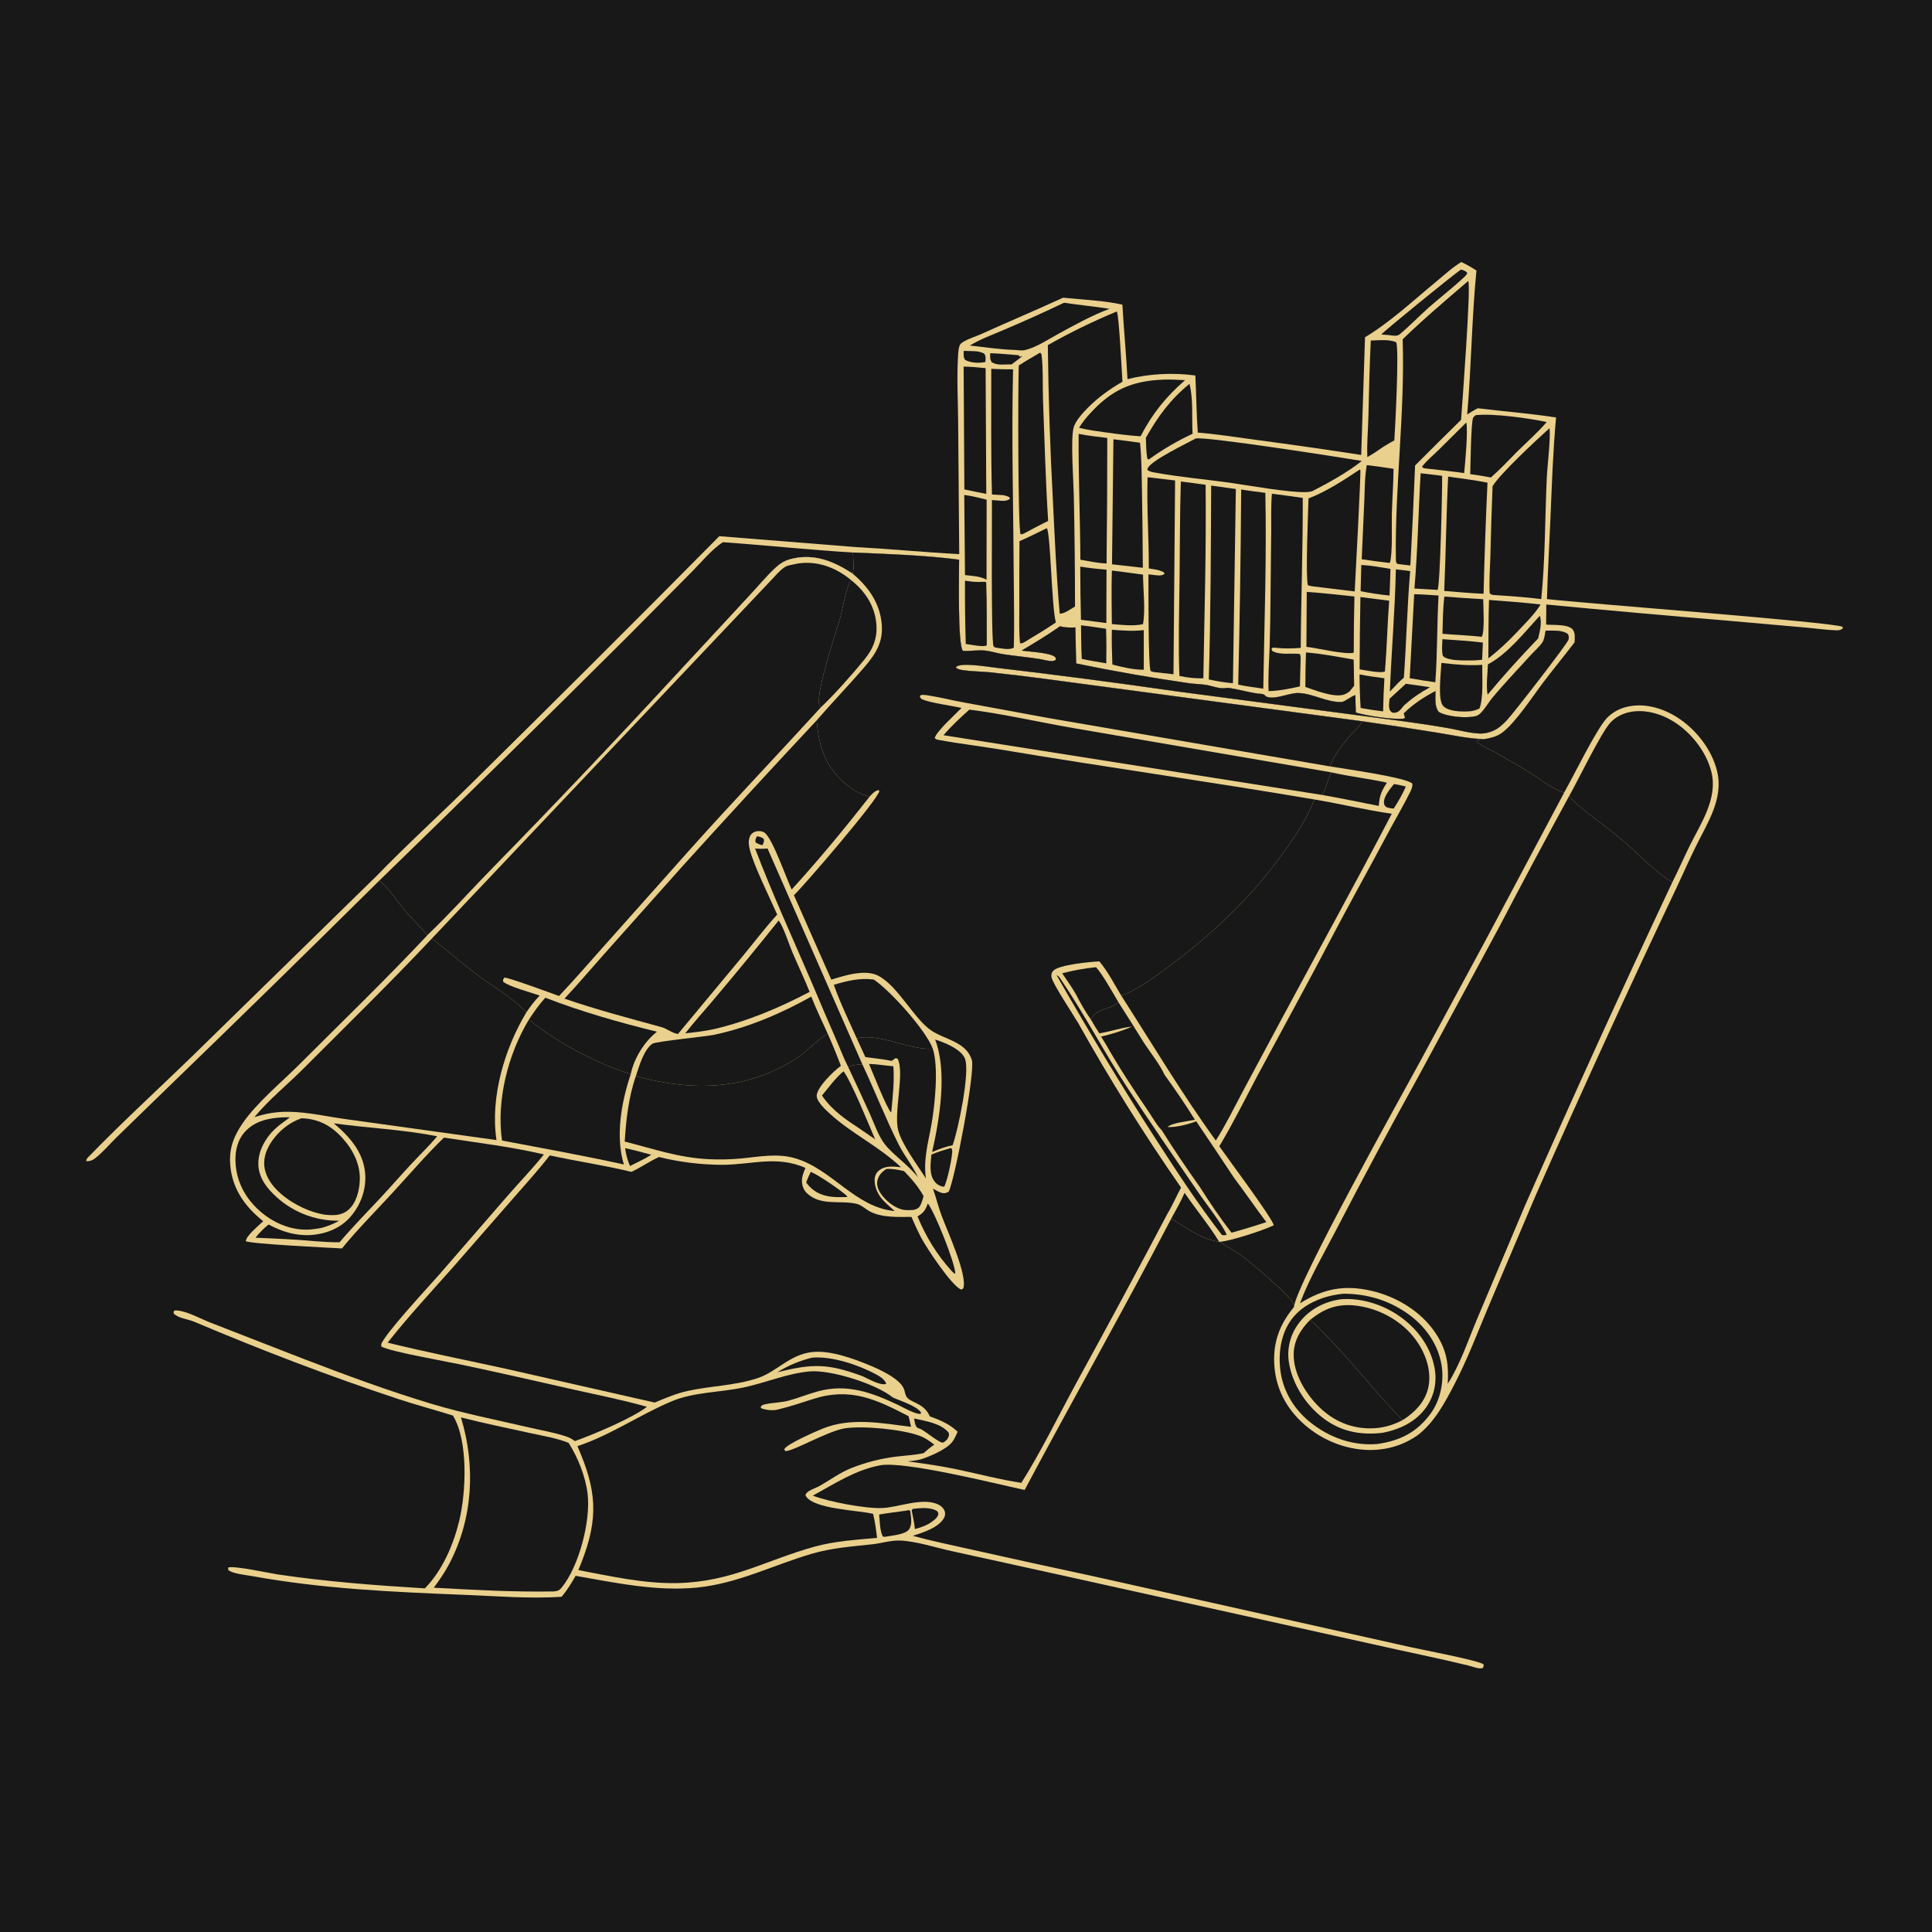 <?xml version="1.0" encoding="UTF-8"?> <svg xmlns="http://www.w3.org/2000/svg" width="300" height="300" viewBox="0 0 300 300" fill="none"><g clip-path="url(#clip0_115_873)"><path d="M0 0H300V300H0V0Z" fill="#181818"></path><path d="M58.472 136.02C57.603 133.969 55.878 132.019 54.658 130.151C51.841 125.768 48.82 121.531 45.594 117.44C38.052 107.962 26.277 96.3 26.736 83.359C26.933 77.784 30.078 72.872 34.097 69.194C48.207 56.283 78.045 53.422 96.409 54.252C106.434 54.706 120.535 56.277 127.596 64.103C132.977 70.068 133.278 77.367 132.847 84.947L111.698 83.258C98.834 96.256 85.887 109.172 72.859 122.006C68.098 126.699 63.119 131.216 58.472 136.02Z" fill="#181818"></path><path d="M226.906 40.688C227.738 41.078 228.493 41.507 229.262 42.011C228.532 49.44 228.47 56.925 227.826 64.359C228.364 64.026 228.898 63.671 229.47 63.397C233.53 63.884 237.578 64.204 241.625 64.825C241.146 70.028 240.973 75.269 240.752 80.489C240.576 84.665 240.331 88.847 240.21 93.024C245.409 93.65 284.737 96.604 286.138 97.339C286.105 97.59 286.169 97.588 285.983 97.7C285.707 97.865 285.383 97.883 285.069 97.873C283.517 97.822 281.92 97.577 280.369 97.447L268.3 96.382C258.898 95.603 249.5 94.765 240.108 93.87L240.082 96.987C241.161 97.087 243.438 96.889 244.182 97.724C244.647 98.245 244.52 99.097 244.497 99.741C242.919 101.806 241.272 103.816 239.696 105.883C238.065 108.022 235.323 112.25 233.232 113.782C232.379 114.408 231.459 114.588 230.445 114.768C228.051 114.721 225.605 114.159 223.242 113.783C219.35 113.15 215.453 112.555 211.55 111.999L162.021 105.38C159.263 105.015 156.502 104.687 153.736 104.395C152.361 104.26 150.945 104.267 149.582 104.07C149.169 104.01 148.727 103.948 148.423 103.643C148.879 102.764 153.443 103.552 154.533 103.673C163.906 104.772 173.264 105.995 182.605 107.342L217.961 112.007C220.315 112.321 222.661 112.681 225 113.089C226.575 113.376 228.192 113.846 229.794 113.906C230.472 113.931 231.21 113.758 231.831 113.491C232.708 113.114 233.403 112.458 234.044 111.767C235.129 110.596 243.323 100.027 243.542 99.331C243.66 98.958 243.612 98.789 243.447 98.448C242.584 97.794 241.062 97.948 240.007 97.918C239.905 98.427 239.828 99.239 239.553 99.676C239.072 100.441 238.189 101.176 237.575 101.858C235.613 104.038 233.521 106.195 231.66 108.458C231.081 109.162 230.122 110.864 229.326 111.144C229.267 111.165 229.208 111.185 229.147 111.2C227.693 111.575 224.696 111.299 223.411 110.554C222.723 109.679 222.913 108.366 222.905 107.309C221.095 108.243 219.454 109.342 217.988 110.76C218.019 110.943 218.056 111.095 218.123 111.271C218.143 111.325 218.165 111.378 218.187 111.431L217.923 111.605C216.071 111.736 212.331 111.166 210.534 110.646C210.483 109.745 210.488 108.835 210.467 107.933C209.813 108.111 208.817 108.986 208.312 109.005C206.091 109.087 203.933 107.721 201.712 107.614C200.21 107.541 198.125 108.671 196.73 108.21C196.543 108.148 196.364 107.873 196.176 107.806C195.97 107.731 195.634 107.738 195.404 107.708C193.875 107.506 192.443 107.075 190.941 106.838C190.665 106.795 190.392 106.824 190.116 106.852C189.192 106.946 188.124 106.467 187.196 106.336C186.305 106.21 185.401 106.202 184.513 106.073C178.684 105.23 172.886 104.213 167.118 103.022C167.041 101.161 167.037 99.292 166.988 97.43C166.179 97.461 165.386 97.46 164.601 97.246C162.682 98.604 160.659 99.82 158.638 101.019C159.744 101.198 163.026 101.331 163.803 102.002C163.972 102.149 163.922 102.253 163.933 102.457C163.438 102.884 162.297 102.482 161.681 102.377C159.727 102.041 157.749 101.886 155.792 101.585C154.841 101.439 153.893 101.115 152.941 101.017C151.824 100.902 150.661 101.139 149.526 101.065C148.672 100.142 148.943 88.828 148.928 86.909C143.732 86.215 137.741 86.025 132.461 85.795C132.457 86.77 132.651 88.164 132.406 89.083C129.585 87.227 126.626 85.973 123.195 86.712C122.003 86.968 121.268 87.369 120.376 88.204C118.913 89.572 117.616 91.165 116.24 92.623L104.627 105.157C95.359 115.203 85.947 125.113 76.391 134.886C73.045 138.303 69.831 141.919 66.369 145.213C65.312 143.939 64.079 142.787 62.995 141.527C61.667 139.983 60.478 138.01 58.891 136.747C48.005 147.531 37.053 158.246 26.034 168.893L18.132 176.574C17.039 177.641 15.951 178.942 14.754 179.875C14.356 180.185 13.862 180.371 13.369 180.285C13.43 179.915 13.629 179.758 13.882 179.498C18.976 174.249 24.429 169.26 29.684 164.17L58.471 136.02C63.118 131.217 68.097 126.699 72.858 122.006C85.887 109.172 98.833 96.257 111.697 83.259L132.847 84.947C138.219 85.24 143.581 85.76 148.948 86.044L148.785 65.817C148.76 62.315 148.552 58.692 148.77 55.201C148.799 54.727 148.857 53.645 149.21 53.345C149.933 52.73 151.448 52.287 152.356 51.875C156.585 49.959 160.864 48.162 165.083 46.226C168.093 46.545 171.336 46.648 174.283 47.306C174.504 51.166 174.885 55.016 175.075 58.877C178.402 58.024 182.197 57.834 185.615 58.306C185.76 61.257 185.79 64.223 185.988 67.169C188.972 67.416 191.949 67.888 194.917 68.288C200.409 69.014 205.892 69.8 211.367 70.644L211.959 52.369C215.853 50.04 219.428 46.687 222.929 43.8C224.205 42.748 225.492 41.548 226.906 40.688Z" fill="#EAD08D"></path><path d="M149.646 54.481C150.719 54.558 151.863 54.386 152.831 54.909C153.131 55.391 153.037 55.657 153.012 56.214C152.038 56.419 150.733 56.368 149.864 55.884C149.55 55.402 149.643 55.049 149.646 54.481Z" fill="#181818"></path><path d="M153.761 54.843C155.239 54.894 156.713 55.037 158.186 55.159L158.344 55.384L158.768 55.285C158.491 55.536 158.182 55.75 157.883 55.974L157.076 56.592C156.068 56.545 154.888 56.81 154.01 56.247C153.678 55.818 153.753 55.357 153.761 54.843Z" fill="#181818"></path><path d="M218.297 106.177C219.55 106.339 220.801 106.52 222.048 106.72C220.567 107.513 219.323 108.379 218.065 109.492C217.576 109.986 217.345 110.626 216.53 110.682C216.159 110.708 216.091 110.588 215.846 110.351C215.578 109.748 215.713 109.133 215.777 108.494L218.297 106.177Z" fill="#181818"></path><path d="M223.978 99.251C226.073 99.399 228.173 99.523 230.258 99.778L230.145 102.442C229.471 102.528 228.795 102.566 228.116 102.555C227.103 102.542 224.797 102.627 224.047 101.852C223.835 101.024 223.95 100.1 223.978 99.251Z" fill="#181818"></path><path d="M211.38 87.725C212.898 87.805 214.411 88.092 215.91 88.337C215.886 89.715 215.815 91.095 215.765 92.472C214.271 92.332 212.743 92.1 211.274 91.798L211.38 87.725Z" fill="#181818"></path><path d="M211.108 104.719C212.377 104.991 213.686 105.134 214.97 105.318C214.867 107.032 214.799 108.748 214.768 110.464C213.598 110.316 212.439 110.156 211.279 109.941C211.171 108.202 211.114 106.462 211.108 104.719Z" fill="#181818"></path><path d="M167.862 97.1C169.159 97.23 170.457 97.453 171.749 97.635C171.826 99.425 171.8 101.214 171.782 103.006C170.512 102.773 169.242 102.589 167.977 102.322C167.882 100.585 167.887 98.839 167.862 97.1Z" fill="#181818"></path><path d="M226.856 41.857C227.263 41.97 227.522 42.045 227.836 42.349C227.768 42.682 227.534 42.853 227.296 43.078C225.581 44.701 223.667 46.156 221.893 47.722C220.345 49.088 218.908 50.607 217.322 51.925C216.894 52.281 216.184 52.088 215.661 52.03L214.487 51.944C214.558 51.699 225.44 42.824 226.856 41.857Z" fill="#181818"></path><path d="M227.688 65.599C227.97 66.868 227.51 71.932 227.357 73.456C225.377 73.196 223.394 72.959 221.408 72.744C221.072 72.683 221.034 72.74 220.803 72.465C221.542 71.52 222.534 70.702 223.394 69.864L227.688 65.599Z" fill="#181818"></path><path d="M172.645 97.786C174.308 97.911 175.94 98.043 177.602 97.847L177.609 103.992C176.023 104.023 174.259 103.581 172.729 103.198C172.669 101.393 172.601 99.592 172.645 97.786Z" fill="#181818"></path><path d="M239.101 95.614C239.477 96.695 239.094 98.061 238.84 99.139C236.137 101.945 233.48 104.874 230.994 107.874C230.733 106.433 230.995 104.628 231.045 103.157C234.129 101.53 236.738 98.162 239.101 95.614Z" fill="#181818"></path><path d="M149.842 90.164C150.811 90.334 151.662 90.407 152.646 90.344C152.881 90.329 152.911 90.316 153.134 90.417C153.268 93.664 153.213 96.931 153.227 100.181C153.213 100.198 153.203 100.221 153.184 100.232C152.676 100.517 150.634 100.074 149.963 99.995C149.866 96.719 149.826 93.441 149.842 90.164Z" fill="#181818"></path><path d="M167.744 87.979C169.108 88.207 170.442 88.355 171.821 88.451L171.794 96.746L167.851 96.24C167.782 93.487 167.747 90.733 167.744 87.979Z" fill="#181818"></path><path d="M224.283 92.634C226.292 92.794 228.303 92.932 230.315 93.047C230.317 94.198 230.583 98.05 230.082 98.886C228.065 98.646 226.011 98.59 223.984 98.416C224.049 96.5 224.039 94.534 224.283 92.634Z" fill="#181818"></path><path d="M216.749 88.408C217.491 88.48 218.234 88.588 218.974 88.679C218.5 94.178 218.394 99.722 217.989 105.231C217.684 105.476 217.407 105.75 217.123 106.021L215.817 107.39C216.066 101.059 216.62 94.743 216.749 88.408Z" fill="#181818"></path><path d="M231.218 93.16C233.891 93.37 236.562 93.546 239.225 93.866C238.214 95.502 236.686 96.925 235.387 98.335C234.041 99.742 232.647 101.04 231.11 102.238C231.142 99.212 231.109 96.183 231.218 93.16Z" fill="#181818"></path><path d="M172.653 88.59L177.491 89.225C177.499 91.456 177.883 94.825 177.482 96.923C175.895 97.252 174.249 97.035 172.648 96.909C172.623 94.137 172.566 91.361 172.653 88.59Z" fill="#181818"></path><path d="M149.729 76.857C150.9 77.001 152.062 77.302 153.205 77.587L153.189 90.023C152.183 89.456 150.968 89.43 149.844 89.303L149.729 76.857Z" fill="#181818"></path><path d="M202.795 101.314C205.275 101.508 207.752 101.988 210.198 102.428L210.273 106.486L209.555 107.37C209.357 107.508 209.155 107.649 208.939 107.757C207.452 108.5 204.176 107.169 202.696 106.673C202.694 104.887 202.727 103.1 202.795 101.314Z" fill="#181818"></path><path d="M223.814 102.938C225.997 103.181 227.954 103.379 230.163 103.241C230.131 105.082 230.385 108.35 229.735 110.012C229.475 110.147 229.203 110.252 228.921 110.328C228.638 110.404 228.35 110.449 228.058 110.462C226.931 110.523 224.942 110.497 224.11 109.639C223.192 108.692 223.771 104.389 223.814 102.938Z" fill="#181818"></path><path d="M184.7 59.603C185.319 61.944 185.033 64.907 185.188 67.352C182.859 68.428 180.438 69.845 178.371 71.36C178.281 71.335 178.221 71.249 178.149 71.189C177.967 70.131 177.97 69.038 177.933 67.967C179.83 64.642 181.708 62.046 184.7 59.603Z" fill="#181818"></path><path d="M211.246 92.712L215.713 93.277C215.427 96.933 215.356 100.606 215.049 104.261C214.342 104.599 211.982 104.046 211.119 103.941C211.13 100.198 211.172 96.455 211.246 92.712Z" fill="#181818"></path><path d="M219.594 92.269C220.852 92.284 222.122 92.4 223.379 92.472C223.122 96.953 223.211 101.474 222.875 105.941C221.546 105.754 220.22 105.546 218.898 105.315L219.594 92.269Z" fill="#181818"></path><path d="M165.225 47.008C167.574 47.368 169.942 47.588 172.29 47.95C169.542 48.974 166.953 50.418 164.384 51.817C162.806 52.676 160.912 53.958 159.162 54.357C158.677 54.468 158.074 54.378 157.58 54.339C155.279 54.281 152.894 53.897 150.599 53.656C152.227 52.644 154.168 51.967 155.929 51.199C159.059 49.871 162.158 48.474 165.225 47.008Z" fill="#181818"></path><path d="M220.597 73.486L223.933 73.881C223.971 75.69 223.632 90.971 223.227 91.596L219.632 91.388C220.147 85.449 220.242 79.441 220.597 73.486Z" fill="#181818"></path><path d="M202.911 91.91C205.383 92.076 207.852 92.369 210.317 92.624C210.243 95.533 210.208 98.442 210.213 101.352C208.872 101.687 204.5 100.62 202.859 100.438L202.911 91.91Z" fill="#181818"></path><path d="M212.235 72.222C213.623 72.387 215.007 72.579 216.388 72.797C216.372 75.134 216.19 77.47 216.125 79.806C216.073 81.67 216.264 85.786 215.839 87.357L215.687 87.396L215.837 87.259L215.725 87.409C214.295 87.246 212.87 87.057 211.447 86.84L211.85 77.761C211.928 75.939 211.906 74.016 212.235 72.222Z" fill="#181818"></path><path d="M149.633 56.922C150.778 56.945 151.909 57.052 153.048 57.163L153.148 76.692C152.011 76.475 150.877 76.242 149.746 75.994L149.633 56.922Z" fill="#181818"></path><path d="M212.855 52.88C214.048 52.851 215.736 52.64 216.816 53.161C217.26 54.553 216.656 66.202 216.51 68.393C215.927 68.681 215.369 69.042 214.809 69.373C213.995 69.944 213.191 70.492 212.321 70.976C212.231 68.947 212.429 66.853 212.479 64.819C212.577 60.834 212.66 56.864 212.855 52.88Z" fill="#181818"></path><path d="M229.15 64.461C231.901 64.168 237.383 64.94 240.181 65.534C238.742 67.186 237.033 68.698 235.472 70.239C234.179 71.565 232.904 72.913 231.514 74.14C230.443 73.944 229.376 73.762 228.296 73.625C228.336 72.475 228.41 65.436 228.758 64.848C228.851 64.69 229.019 64.59 229.15 64.461Z" fill="#181818"></path><path d="M180.559 58.95C181.717 58.904 182.861 58.968 184.017 59.031C181.033 61.619 178.921 64.249 177.107 67.748C175.296 67.625 173.511 67.401 171.715 67.147C170.318 66.951 168.923 66.777 167.554 66.429C168.039 65.624 168.618 64.911 169.25 64.217C172.588 60.556 175.683 59.164 180.559 58.95Z" fill="#181818"></path><path d="M162.538 82.017C163.128 82.491 163.308 94.659 163.962 96.65C162.485 97.645 160.974 98.567 159.446 99.483C159.115 99.685 158.784 99.952 158.395 99.883C158.194 98.068 158.286 96.169 158.278 94.343C158.266 90.905 158.275 87.467 158.306 84.029C159.741 83.422 161.134 82.692 162.538 82.017Z" fill="#181818"></path><path d="M167.488 67.371C168.959 67.665 170.45 67.826 171.938 68.006C171.943 74.505 171.905 81.003 171.824 87.501C170.463 87.44 169.101 87.145 167.76 86.914C167.729 80.402 167.442 73.88 167.488 67.371Z" fill="#181818"></path><path d="M172.892 68.215C174.274 68.371 175.652 68.551 177.026 68.757C177.283 71.315 177.278 73.916 177.327 76.485C177.397 80.378 177.441 84.271 177.458 88.165L172.672 87.627L172.892 68.215Z" fill="#181818"></path><path d="M161.506 54.762L161.611 54.84L161.619 54.973L161.718 54.943C162.013 57.318 161.87 59.866 161.963 62.269C162.206 68.477 162.357 74.687 162.757 80.889C161.48 81.505 160.228 82.198 158.973 82.859C158.753 82.958 158.702 82.959 158.471 82.951C158.062 82.126 158.063 59.745 158.194 56.755C159.263 56.046 160.402 55.416 161.506 54.762Z" fill="#181818"></path><path d="M224.868 74.011C226.91 74.29 228.955 74.55 230.979 74.947C230.708 80.695 230.504 86.446 230.368 92.199C228.331 92.123 226.289 91.918 224.257 91.76C224.516 85.845 224.575 79.924 224.868 74.011Z" fill="#181818"></path><path d="M188.07 75.402L191.903 75.933L191.448 106.092C190.178 105.983 188.945 105.781 187.702 105.501C187.997 95.483 188.023 85.425 188.07 75.402Z" fill="#181818"></path><path d="M192.73 76.008C193.972 76.221 195.234 76.36 196.483 76.531C196.699 86.638 196.32 96.831 196.162 106.943C194.857 106.718 193.571 106.602 192.271 106.312C192.512 96.212 192.665 86.111 192.73 76.008Z" fill="#181818"></path><path d="M183.36 74.766C184.644 74.915 185.926 75.105 187.208 75.277C187.323 85.279 187.021 95.327 186.855 105.329C185.576 105.36 184.388 105.225 183.138 104.962C182.952 99.982 183.102 94.912 183.161 89.927C183.221 84.876 183.199 79.814 183.36 74.766Z" fill="#181818"></path><path d="M178.194 74.102L182.467 74.606L182.219 104.699L179.555 104.401C179.223 104.375 178.985 104.332 178.677 104.203C178.276 103.495 178.345 91.034 178.329 89.184C178.574 89.215 178.819 89.244 179.065 89.272C179.628 89.335 180.349 89.489 180.829 89.108L180.718 88.871C179.995 88.465 179.193 88.398 178.385 88.272C178.407 83.557 178.048 78.81 178.194 74.102Z" fill="#181818"></path><path d="M211.111 72.928L211.231 72.962C211.353 73.315 210.454 89.98 210.357 91.838L204.023 91.073C203.683 91.046 203.406 90.975 203.081 90.878C202.715 89.302 203.127 79.68 203.181 77.396C205.94 76.344 208.656 74.562 211.111 72.928Z" fill="#181818"></path><path d="M197.502 76.665C199.101 76.853 200.697 77.095 202.292 77.315C202.319 85.067 202.027 92.842 201.978 100.599C200.74 100.7 199.435 100.74 198.2 100.599C197.881 100.562 197.806 100.539 197.488 100.628L197.44 100.847L197.617 101.122C198.874 101.751 200.477 101.386 201.84 101.549C202.028 101.965 201.96 102.382 201.949 102.832L201.852 106.584C200.237 106.947 198.648 107.272 196.989 107.318C196.89 105.056 197.066 102.758 197.148 100.498C197.221 97.992 197.266 95.485 197.283 92.978L197.394 82.466C197.41 80.547 197.333 78.575 197.502 76.665Z" fill="#181818"></path><path d="M153.924 57.27C155.055 57.339 156.177 57.354 157.309 57.352C157.053 68.135 157.358 78.997 157.419 89.786C157.439 93.373 157.523 96.971 157.427 100.556C156.775 101.007 155.344 100.647 154.573 100.552C154.391 100.492 154.501 100.542 154.273 100.351C153.875 99.296 154.048 80.436 154.028 77.645C154.306 77.67 154.583 77.693 154.861 77.713C155.509 77.761 156.301 77.896 156.836 77.438L156.72 77.198C156.344 77.028 156.023 76.896 155.603 76.874L154.029 76.79C153.857 70.293 153.931 63.771 153.924 57.27Z" fill="#181818"></path><path d="M185.679 68.085C187.343 67.767 208.264 71.04 211.466 71.574C209.33 73.288 206.197 75.041 203.743 76.28C203.471 76.354 203.194 76.398 202.912 76.412C200.183 76.525 193.76 75.349 190.86 74.942C187.075 74.411 183.175 74.083 179.423 73.395C178.994 73.316 178.482 73.256 178.153 72.951C178.18 72.861 178.191 72.765 178.232 72.681C178.828 71.463 184.209 68.882 185.679 68.085Z" fill="#181818"></path><path d="M240.613 66.483C240.793 68.276 240.27 72.227 240.179 74.281C239.902 80.496 239.947 86.843 239.324 93.03C236.887 92.716 234.401 92.551 231.948 92.397C231.619 92.331 231.572 92.361 231.313 92.123C231.212 90.22 231.373 88.283 231.425 86.377C231.507 82.746 231.621 79.116 231.766 75.487C233.009 73.483 238.615 68.279 240.613 66.483Z" fill="#181818"></path><path d="M173.42 48.362C173.775 49.009 174.191 57.834 174.293 59.276C172.351 60.388 170.518 61.708 168.939 63.302C168.159 64.09 166.931 65.4 166.686 66.499C166.239 68.503 166.688 74.571 166.739 76.888C166.86 82.649 166.924 88.41 166.93 94.172C166.401 94.489 165.164 95.377 164.555 95.28C164.034 89.443 163.782 83.563 163.495 77.71C163.059 69.676 162.796 61.636 162.707 53.591C166.172 51.63 169.743 49.887 173.42 48.362Z" fill="#181818"></path><path d="M227.989 43.627C228.443 44.306 227.045 62.866 226.876 65.191C224.482 67.539 222.101 69.902 219.734 72.278C219.526 77.456 219.282 82.632 219.003 87.807C218.326 87.749 217.65 87.646 216.975 87.559C216.735 87.314 216.755 87.139 216.75 86.81C216.588 75.448 218.183 64.048 217.803 52.684C221.055 49.526 224.549 46.578 227.989 43.627Z" fill="#181818"></path><path d="M58.892 136.747C71.866 124.161 84.757 111.49 97.564 98.733L107.474 88.741C108.923 87.288 110.517 85.307 112.241 84.195C118.987 84.66 125.707 85.397 132.461 85.795C132.457 86.77 132.652 88.164 132.407 89.083C129.585 87.226 126.627 85.973 123.196 86.711C122.003 86.968 121.268 87.368 120.376 88.203C118.914 89.572 117.617 91.165 116.24 92.623L104.627 105.157C95.359 115.203 85.947 125.113 76.391 134.886C73.046 138.303 69.832 141.918 66.369 145.213C65.312 143.938 64.079 142.787 62.995 141.526C61.667 139.983 60.478 138.01 58.892 136.747Z" fill="#181818"></path><path d="M242.866 123.093C244.33 120.541 247.925 113.133 249.547 111.467C249.747 111.265 249.961 111.077 250.187 110.903C250.413 110.729 250.65 110.571 250.897 110.43C251.145 110.288 251.401 110.164 251.665 110.057C251.929 109.95 252.2 109.861 252.476 109.791C255.139 109.1 257.964 109.87 260.254 111.277C263.251 113.117 265.83 116.347 266.642 119.803C267.641 124.055 265.133 127.775 263.341 131.409C262.368 133.381 261.469 135.391 260.545 137.386C262.419 139.61 264.135 141.948 265.923 144.239C267.813 146.662 269.774 148.981 271.403 151.597C279.868 165.189 281.787 180.294 280.454 195.981C279.266 209.965 274.543 228.171 263.325 237.548C257.958 242.034 250.115 244.494 243.144 243.811C237.653 243.274 233.344 240.153 229.948 235.966C226.506 231.721 223.705 227.005 220.076 222.901C218.277 224.136 216.375 224.847 214.198 225.078C210.222 225.501 206.093 224.106 203.01 221.598C200.125 219.251 198.245 216.101 197.908 212.376C197.578 208.716 198.574 205.793 200.901 202.99C201.196 199.517 217.599 170.153 220.333 165.133L230.663 146.021L242.866 123.093Z" fill="#181818"></path><path d="M242.866 123.093C244.33 120.541 247.925 113.133 249.547 111.467C249.747 111.265 249.961 111.077 250.187 110.903C250.413 110.729 250.65 110.571 250.897 110.43C251.145 110.288 251.401 110.164 251.665 110.057C251.929 109.95 252.2 109.861 252.476 109.791C255.139 109.1 257.964 109.87 260.254 111.277C263.251 113.117 265.83 116.347 266.642 119.803C267.641 124.055 265.133 127.775 263.341 131.409C262.368 133.381 261.469 135.391 260.545 137.386C252.932 153.432 245.54 169.58 238.37 185.83L230.974 203.257C229.353 207.131 227.854 211.055 225.925 214.791C224.414 217.718 222.748 220.884 220.076 222.901C218.277 224.136 216.375 224.847 214.198 225.078C210.222 225.501 206.093 224.106 203.01 221.598C200.125 219.251 198.245 216.101 197.908 212.376C197.578 208.716 198.574 205.793 200.901 202.99C201.196 199.517 217.599 170.153 220.333 165.133L230.663 146.021L242.866 123.093Z" fill="#EAD08D"></path><path d="M243.683 123.565C245.058 121.137 248.633 113.723 250.086 112.177C250.785 111.433 251.713 110.925 252.694 110.659C255.037 110.024 257.687 110.726 259.724 111.95C262.526 113.633 264.971 116.699 265.752 119.899C266.752 124.002 264.116 127.833 262.374 131.343C261.449 133.208 260.625 135.129 259.682 136.983C257.031 135.456 254.102 132.284 251.659 130.238C249.425 128.366 246.98 126.723 244.794 124.803C244.366 124.427 244.018 124.027 243.683 123.565Z" fill="#181818"></path><path d="M208.694 200.886C212.311 200.914 215.627 201.894 218.599 203.996C221.289 205.9 223.307 208.692 223.846 211.985C224.264 214.538 223.667 217.438 222.125 219.531C219.998 222.418 217.418 223.698 213.936 224.217C210.094 224.561 206.39 223.224 203.418 220.825C200.816 218.723 199.105 215.793 198.776 212.449C198.502 209.66 199.011 206.658 200.871 204.467C202.76 202.242 205.861 201.123 208.694 200.886Z" fill="#181818"></path><path d="M208.174 201.753C211.228 201.493 214.49 202.492 217.02 204.178C219.847 206.061 222.073 208.899 222.735 212.278C223.165 214.471 222.772 216.64 221.482 218.49C219.884 220.783 217.313 221.997 214.633 222.491C211.493 222.861 208.54 222.366 205.911 220.536C203.028 218.528 200.759 215.193 200.168 211.708C200.144 211.574 200.123 211.439 200.106 211.304C200.089 211.168 200.076 211.032 200.066 210.896C200.056 210.76 200.049 210.624 200.046 210.488C200.043 210.352 200.043 210.215 200.047 210.079C200.051 209.943 200.058 209.806 200.069 209.671C200.08 209.535 200.094 209.399 200.112 209.264C200.13 209.128 200.152 208.994 200.176 208.86C200.201 208.725 200.229 208.592 200.261 208.459C200.292 208.327 200.327 208.195 200.366 208.064C200.404 207.933 200.446 207.803 200.49 207.675C200.536 207.546 200.584 207.418 200.635 207.292C200.687 207.166 200.742 207.041 200.8 206.918C200.858 206.794 200.919 206.672 200.983 206.552C201.047 206.432 201.114 206.313 201.185 206.196C201.255 206.079 201.328 205.964 201.405 205.851C201.481 205.738 201.56 205.627 201.642 205.518C203.229 203.359 205.553 202.139 208.174 201.753Z" fill="#EAD08D"></path><path d="M203.422 204.961C204.713 206.009 205.84 207.288 206.985 208.493C210.699 212.4 214.012 216.683 217.795 220.511C216.273 221.322 214.699 221.758 212.973 221.793C209.863 221.856 207.066 220.665 204.854 218.495C202.764 216.445 200.86 213.34 200.88 210.321C200.894 208.166 201.96 206.442 203.422 204.961Z" fill="#181818"></path><path d="M203.422 204.961C205.575 203.219 207.618 202.411 210.448 202.723C213.917 203.106 217.347 204.9 219.531 207.639C221.132 209.647 222.237 212.339 221.876 214.942C221.572 217.13 220.24 218.785 218.499 220.041C218.269 220.207 218.035 220.361 217.796 220.511C214.012 216.683 210.699 212.4 206.986 208.493C205.841 207.288 204.714 206.009 203.422 204.961Z" fill="#181818"></path><path d="M201.858 202.373C203.344 198.421 205.597 194.618 207.538 190.867C211.655 182.922 215.883 175.036 220.22 167.209L232.805 143.924C236.364 137.102 239.99 130.315 243.683 123.564C244.018 124.026 244.367 124.427 244.795 124.803C246.981 126.722 249.425 128.366 251.66 130.238C254.103 132.283 257.031 135.456 259.683 136.983C251.857 153.617 244.235 170.343 236.815 187.162L229.314 204.925C227.948 208.178 226.717 211.915 224.801 214.876C224.967 212.03 224.705 209.933 223.209 207.465C221.024 203.861 217.06 201.392 213 200.447C208.748 199.457 205.524 200.105 201.858 202.373Z" fill="#181818"></path><path d="M132.462 85.795C137.741 86.025 143.732 86.215 148.928 86.909C148.944 88.828 148.673 100.142 149.527 101.065C150.662 101.139 151.824 100.902 152.942 101.017C153.894 101.115 154.842 101.439 155.793 101.585C157.749 101.886 159.728 102.041 161.682 102.377C162.298 102.482 163.439 102.884 163.933 102.457C163.923 102.253 163.973 102.149 163.803 102.003C163.026 101.331 159.745 101.198 158.639 101.019C160.66 99.82 162.683 98.604 164.601 97.246C165.387 97.46 166.18 97.461 166.989 97.43C167.037 99.292 167.041 101.161 167.119 103.022C172.886 104.213 178.685 105.23 184.514 106.073C185.402 106.202 186.306 106.21 187.196 106.336C188.125 106.467 189.192 106.946 190.117 106.852C190.392 106.824 190.666 106.795 190.941 106.839C192.443 107.075 193.875 107.507 195.404 107.708C195.634 107.738 195.97 107.731 196.176 107.806C196.364 107.873 196.543 108.148 196.731 108.21C198.125 108.671 200.211 107.541 201.713 107.614C203.933 107.721 206.091 109.087 208.312 109.005C208.817 108.986 209.813 108.111 210.468 107.933C210.488 108.835 210.484 109.745 210.535 110.646C212.332 111.166 216.072 111.736 217.923 111.605L218.187 111.431C218.166 111.378 218.144 111.325 218.123 111.271C218.056 111.095 218.02 110.943 217.988 110.76C219.455 109.342 221.096 108.243 222.905 107.309C222.914 108.366 222.723 109.679 223.412 110.554C224.697 111.299 227.694 111.576 229.148 111.201C229.208 111.185 229.268 111.165 229.327 111.144C230.123 110.864 231.082 109.162 231.661 108.458C233.522 106.195 235.613 104.038 237.576 101.858C238.19 101.176 239.073 100.441 239.553 99.676C239.828 99.239 239.905 98.427 240.008 97.918C241.062 97.948 242.584 97.795 243.448 98.448C243.612 98.789 243.66 98.958 243.542 99.332C243.324 100.027 235.13 110.596 234.044 111.767C233.404 112.458 232.708 113.114 231.831 113.491C231.21 113.758 230.473 113.931 229.795 113.906C228.193 113.846 226.575 113.376 225 113.089C222.661 112.681 220.315 112.321 217.962 112.007L182.605 107.342C173.264 105.995 163.907 104.772 154.534 103.673C153.444 103.552 148.88 102.765 148.423 103.643C148.728 103.948 149.17 104.01 149.582 104.07C150.946 104.267 152.361 104.26 153.736 104.396C156.502 104.687 159.264 105.015 162.021 105.38L211.55 111.999C215.454 112.555 219.351 113.15 223.243 113.783C225.606 114.159 228.052 114.721 230.446 114.768C230.043 114.811 229.674 114.84 229.296 114.998C229.39 115.242 229.502 115.381 229.722 115.527C230.373 115.96 231.148 116.272 231.838 116.653C233.509 117.595 235.172 118.55 236.828 119.518C238.58 120.55 240.203 121.933 242.055 122.771C242.321 122.891 242.591 122.999 242.867 123.094L230.663 146.021L220.333 165.133C217.599 170.153 201.196 199.517 200.902 202.991C200.903 202.835 200.912 202.699 200.875 202.543C200.604 201.404 194.343 196.131 193.061 195.184C191.953 194.366 190.784 193.746 189.649 192.992L189.411 192.832L189.294 192.785C186.856 192.645 183.972 190.45 181.864 189.24C174.477 203.386 166.613 217.278 159.105 231.358C154.805 230.444 140.397 226.808 136.624 227.54C132.713 228.3 129.631 230.386 126.204 232.243C128.702 233.194 134.38 234.281 136.981 234.168C139.527 234.058 143.015 232.556 145.483 233.523C145.968 233.713 146.534 234.132 146.69 234.657C146.795 235.01 146.782 235.307 146.615 235.64C145.838 237.202 143.257 237.995 141.726 238.479C144.631 239.281 147.613 239.882 150.554 240.547C156.967 241.988 163.387 243.394 169.815 244.766L219.068 255.777C220.699 256.145 229.686 257.847 230.366 258.441C230.394 258.772 230.4 258.766 230.206 259.035C229.588 259.19 228.638 258.775 228.021 258.625C223.12 257.433 218.163 256.448 213.243 255.329L165.013 244.643L147.802 240.861C145.313 240.314 142.256 239.316 139.746 239.212C138.399 239.156 136.87 239.638 135.505 239.788C132.343 240.135 129.202 240.355 126.128 241.247C120.071 243.005 114.645 245.871 108.262 246.514C101.963 247.149 95.567 245.774 89.384 244.694C88.728 245.821 88.052 246.966 87.191 247.95C82.233 248.27 77.138 247.847 72.177 247.65C61.158 247.211 50.021 246.719 39.151 244.735C38.201 244.561 36.128 244.386 35.434 243.777L35.437 243.405C36.309 243.073 41.85 244.285 43.171 244.481C50.765 245.607 58.319 246.175 65.977 246.642C68.702 243.848 70.404 239.896 71.311 236.146C72.364 231.789 72.755 223.748 70.327 219.806C67.486 218.908 64.603 218.157 61.772 217.218C51.109 213.681 40.464 209.603 30.127 205.225C29.22 204.841 27.606 204.688 26.954 203.933L26.983 203.598L27.232 203.477C27.313 203.481 27.394 203.482 27.474 203.488C29.099 203.609 31.177 204.8 32.727 205.396L47.163 211.015C53.719 213.533 60.342 215.987 67.07 218.005C71.995 219.482 77.126 220.482 82.134 221.652C84.076 222.106 86.169 222.447 88.047 223.1C88.497 223.256 88.885 223.505 89.274 223.775C92.183 222.73 98.131 220.24 100.456 218.451C96.771 217.389 92.948 216.651 89.208 215.805C83.29 214.467 77.361 213.107 71.425 211.858C68.93 211.334 60.926 209.937 59.241 209.112L59.184 208.747C59.763 207.102 66.519 199.834 68.187 197.935L78.762 185.747C80.651 183.577 82.656 181.502 84.461 179.26C79.388 178.065 74.086 177.442 68.934 176.647C66.118 179.388 63.527 182.418 60.865 185.31C58.268 188.133 55.516 190.881 53.098 193.856C51.193 193.746 38.68 193.155 38.157 192.714C38.327 191.768 40.161 190.324 40.867 189.628C40.506 189.349 40.17 189.048 39.834 188.741C37.392 186.504 35.856 183.786 35.727 180.426C35.637 178.1 36.379 176.309 37.679 174.414C39.858 171.24 43.651 168.112 46.44 165.327C53.108 158.667 59.918 152.081 66.37 145.213C69.832 141.919 73.046 138.303 76.392 134.886C85.947 125.113 95.359 115.203 104.627 105.157L116.24 92.623C117.617 91.165 118.914 89.572 120.376 88.204C121.269 87.369 122.003 86.968 123.196 86.712C126.627 85.973 129.585 87.227 132.407 89.083C132.652 88.164 132.457 86.77 132.462 85.795Z" fill="#EAD08D"></path><path d="M117.54 129.853C117.959 129.936 118.274 129.974 118.599 130.278C118.687 130.737 118.582 130.833 118.386 131.246C117.987 131.135 117.671 131.042 117.323 130.803C117.228 130.37 117.357 130.246 117.54 129.853Z" fill="#181818"></path><path d="M97.068 178.285C98.437 178.569 99.789 178.955 101.141 179.309L100.188 179.869L97.825 181.061C97.447 180.16 97.191 179.253 97.068 178.285Z" fill="#181818"></path><path d="M216.459 121.743C217.079 121.84 217.689 121.991 218.301 122.129C217.778 123.334 217.129 124.452 216.416 125.554C215.964 125.523 215.627 125.475 215.208 125.299C215.065 125.104 214.932 124.993 214.905 124.743C214.793 123.702 215.85 122.522 216.459 121.743Z" fill="#181818"></path><path d="M141.754 234.288C142.962 234.179 144.463 233.982 145.53 234.654C145.634 234.847 145.747 234.941 145.693 235.168C145.546 235.783 144.854 236.175 144.376 236.521C143.635 236.97 142.891 237.202 142.064 237.427C141.978 236.45 141.747 235.489 141.561 234.527L141.754 234.288Z" fill="#181818"></path><path d="M141.93 220.258C143.677 220.656 146.144 220.999 147.315 222.474C147.427 222.988 147.304 223.068 147.069 223.522C146.851 223.727 146.697 223.895 146.413 224.005C145.981 224.172 143.547 222.113 142.873 221.86C142.738 221.809 142.588 221.788 142.467 221.709C142.086 221.464 142.029 220.684 141.93 220.258Z" fill="#181818"></path><path d="M125.898 181.967C127.06 182.415 130.709 184.914 131.597 185.788L131.407 185.88C130.609 185.89 129.791 185.924 128.999 185.817C127.358 185.596 126.179 184.957 125.186 183.637C125.374 183.048 125.624 182.52 125.898 181.967Z" fill="#181818"></path><path d="M147.581 178.278L147.757 178.32C147.787 178.406 147.829 178.488 147.847 178.577C147.99 179.252 147.066 183.56 146.611 184.255C146.145 184.284 145.921 184.087 145.514 183.87C145.38 183.745 145.247 183.624 145.134 183.479C144.234 182.332 144.503 180.622 144.629 179.28C145.586 178.867 146.585 178.582 147.581 178.278Z" fill="#181818"></path><path d="M134.939 165.208C136.193 165.247 137.469 165.456 138.721 165.569C138.894 167.913 138.625 170.236 138.409 172.568L138.367 172.737C137.719 172.172 135.464 166.423 134.939 165.208Z" fill="#181818"></path><path d="M140.68 234.577C140.989 234.519 141.068 234.422 141.339 234.606C141.447 235.484 141.711 236.739 141.138 237.502C140.535 238.305 138.4 238.444 137.437 238.631L137.116 238.614C136.612 237.852 136.612 236.081 136.51 235.171C137.893 234.941 139.291 234.771 140.68 234.577Z" fill="#181818"></path><path d="M126.091 210.819C129.159 210.54 133.337 211.954 135.996 213.39C136.61 213.721 137.406 214.191 137.617 214.883C136.726 215.222 134.784 214.075 133.941 213.699C128.546 211.706 126.231 211.723 120.725 213.07C122.416 212.022 124.16 211.298 126.091 210.819Z" fill="#181818"></path><path d="M181.863 189.24C182.577 187.92 183.351 186.604 183.939 185.222C185.662 187.748 187.699 190.19 189.293 192.785C186.855 192.645 183.971 190.45 181.863 189.24Z" fill="#181818"></path><path d="M144.074 186.874C145.173 188.252 148.274 196.058 148.336 197.701L148.201 197.766L147.773 197.364C145.449 194.786 143.807 192.091 142.472 188.891C143.439 188.297 143.675 187.944 144.074 186.874Z" fill="#181818"></path><path d="M130.981 166.35C132.132 167.799 134.966 174.762 135.89 176.911L133.577 175.323C131.269 173.798 129.215 172.43 127.633 170.117C128.685 168.854 129.716 167.401 130.981 166.35Z" fill="#181818"></path><path d="M137.643 181.518C138.605 181.46 139.462 181.629 140.388 181.854C141.582 183.104 142.58 184.224 143.413 185.74C143.261 186.245 143.128 186.842 142.84 187.29C142.582 187.688 142.278 187.757 141.853 187.88C141.359 187.902 140.837 187.943 140.348 187.866C138.973 187.65 137.474 186.423 136.732 185.287C136.332 184.676 136.068 183.959 136.267 183.229C136.484 182.437 136.962 181.94 137.643 181.518Z" fill="#181818"></path><path d="M206.717 119.931C209.57 120.586 212.496 120.899 215.353 121.529C214.63 122.656 214.248 123.432 214.126 124.796C214.115 124.912 214.102 125.028 214.09 125.143C211.15 124.567 208.211 123.944 205.26 123.432C205.93 122.516 206.183 120.991 206.717 119.931Z" fill="#181818"></path><path d="M164.054 151.412C164.398 151.569 164.526 151.78 164.728 152.077C168.44 157.554 171.487 163.46 175.116 168.988C178.725 174.486 182.48 179.911 186.194 185.339C187.24 186.868 189.865 190.196 190.481 191.751C190.214 191.804 190.018 191.818 189.748 191.785C186.068 187.046 182.771 181.986 179.517 176.95C174.101 168.567 169.017 160.073 164.054 151.412Z" fill="#181818"></path><path d="M133.902 165.264C135.846 169.385 137.5 173.656 139.549 177.726C140.427 179.472 141.733 181.034 142.538 182.805C140.925 180.777 138.603 179.274 137.348 177.615C136.382 176.338 135.779 174.531 135.118 173.065C134.002 170.596 132.865 168.137 131.708 165.687C132.405 165.363 133.145 165.302 133.902 165.264Z" fill="#181818"></path><path d="M164.937 151.135C166.671 150.669 168.408 150.366 170.195 150.188C170.764 150.831 171.212 151.545 171.676 152.265C172.338 153.373 173.021 154.473 173.654 155.598C172.514 156.788 170.556 156.486 169.574 158.014L169.46 158.189C169.435 158.227 169.412 158.266 169.388 158.304C168.53 157.104 167.756 155.721 167.079 154.411C166.435 153.28 165.665 152.212 164.937 151.135Z" fill="#181818"></path><path d="M145.206 161.422C145.429 161.485 145.645 161.558 145.863 161.638C147.166 162.112 149.284 163.024 149.838 164.382C150.667 166.413 148.759 175.597 147.917 177.831C146.797 178.055 145.792 178.446 144.741 178.882C145.895 173.788 147.13 166.403 145.206 161.422Z" fill="#181818"></path><path d="M117.252 131.755C117.916 131.815 118.515 131.826 119.178 131.746L133.902 165.264C133.145 165.302 132.405 165.363 131.708 165.686C131.05 164.412 130.53 163.017 129.957 161.7C128.639 158.686 127.344 155.661 126.073 152.626C123.097 145.701 119.928 138.8 117.252 131.755Z" fill="#181818"></path><path d="M43.89 173.497L44.962 173.485C44.892 173.618 44.937 173.567 44.798 173.667C44.07 174.197 43.299 174.731 42.647 175.354C41.23 176.709 40.136 178.628 40.114 180.623C40.094 182.501 41.088 184.061 42.377 185.341C42.544 185.51 42.716 185.675 42.892 185.836C43.067 185.997 43.247 186.153 43.431 186.305C43.614 186.456 43.801 186.603 43.992 186.746C44.183 186.888 44.378 187.025 44.576 187.157C44.774 187.29 44.975 187.417 45.179 187.539C45.383 187.662 45.591 187.779 45.801 187.891C46.011 188.002 46.224 188.109 46.44 188.21C46.655 188.311 46.873 188.407 47.093 188.497C47.314 188.587 47.536 188.672 47.761 188.751C47.986 188.829 48.212 188.903 48.441 188.97C48.669 189.038 48.899 189.1 49.13 189.156C49.362 189.212 49.594 189.262 49.828 189.306C50.062 189.35 50.297 189.388 50.533 189.421C50.769 189.453 51.006 189.48 51.243 189.5C51.48 189.521 51.718 189.535 51.956 189.544C52.194 189.552 52.432 189.555 52.67 189.551C51.772 190.067 50.896 190.398 49.906 190.677C49.396 190.771 48.883 190.845 48.367 190.899C45.612 191.173 42.809 190.079 40.703 188.352C38.391 186.456 36.856 183.905 36.598 180.898C36.443 179.089 36.733 177.238 37.962 175.827C39.492 174.072 41.681 173.623 43.89 173.497Z" fill="#181818"></path><path d="M132.165 90.089C134.258 91.746 135.752 93.933 136.055 96.641C136.309 98.916 135.658 100.646 134.235 102.4C132.372 104.696 129.626 107.78 127.477 109.823L127.348 109.786C127.201 109.537 127.216 109.619 127.177 109.338C126.842 106.893 129.736 98.554 130.494 95.814C130.877 94.428 131.381 91.133 132.165 90.089Z" fill="#181818"></path><path d="M129.476 152.92C131.524 152.304 133.52 151.819 135.671 152.098C138.198 153.771 143.794 159.988 144.841 162.836C141.397 163.13 136.224 160.284 133.047 161.265C131.83 158.522 130.463 155.751 129.476 152.92Z" fill="#181818"></path><path d="M133.047 161.265C136.223 160.284 141.396 163.13 144.84 162.836C145.775 165.653 145.17 171.564 144.655 174.499C144.144 177.413 143.357 180.004 143.774 182.981C142.474 180.943 140.053 177.732 139.468 175.508C138.752 172.785 140.499 166.606 139.393 164.405L139.067 164.304C138.86 164.462 138.65 164.604 138.43 164.743C137.114 164.436 135.713 164.338 134.374 164.14L133.047 161.265Z" fill="#181818"></path><path d="M84.68 154.924C90.273 157.096 96.19 158.772 102.014 160.205C100.059 161.741 98.451 164.318 97.95 166.774C92.778 165.243 86.239 161.72 82.126 158.324C82.909 157.142 83.718 155.971 84.68 154.924Z" fill="#181818"></path><path d="M51.838 174.433C57.15 175.173 62.638 175.389 67.893 176.448C66.635 177.928 65.221 179.292 63.895 180.712C62.283 182.439 60.734 184.225 59.123 185.953C56.967 188.266 54.784 190.477 52.732 192.892C51.507 192.934 50.259 192.811 49.036 192.742C45.924 192.455 42.793 192.323 39.671 192.193C39.968 191.813 40.287 191.451 40.627 191.107C40.967 190.764 41.325 190.442 41.703 190.141C43.746 191.234 45.885 191.915 48.224 191.775C50.566 191.635 52.837 190.753 54.407 188.959C56.015 187.123 56.899 184.679 56.704 182.233C56.438 178.904 54.275 176.483 51.838 174.433Z" fill="#181818"></path><path d="M120.917 142.93C121.677 143.966 122.481 146.545 123.028 147.834C123.907 149.903 124.887 151.927 125.719 154.016C121.021 156.483 116.179 158.539 111.006 159.771C109.492 160.106 107.951 160.298 106.41 160.453C107.797 158.666 109.347 156.975 110.8 155.24C114.23 151.183 117.602 147.08 120.917 142.93Z" fill="#181818"></path><path d="M46.859 173.64C49.428 173.747 51.342 174.737 53.069 176.605C54.765 178.44 55.986 180.756 55.869 183.315C55.797 184.88 55.331 186.801 54.105 187.854C52.976 188.824 51.743 188.734 50.366 188.612C49.783 188.507 49.21 188.363 48.646 188.182C48.082 188.001 47.533 187.784 46.998 187.531C44.724 186.474 42.078 184.551 41.254 182.076C40.786 180.671 41.053 179.248 41.747 177.968C42.793 176.038 44.762 174.299 46.859 173.64Z" fill="#181818"></path><path d="M173.653 155.598C175.004 157.714 176.341 159.838 177.663 161.972C178.678 163.523 180.064 165.219 180.828 166.887C182.463 169.148 184.075 171.506 185.548 173.876C184.539 174.105 182.03 174.327 181.281 175.003C182.645 175.082 184.482 174.599 185.751 174.117C187.727 177.036 189.688 179.967 191.633 182.908C193.346 185.164 194.928 187.52 196.639 189.773C194.849 190.365 193.045 190.912 191.227 191.413C189.487 189.158 187.853 186.759 186.336 184.348C184.267 181.454 182.284 178.502 180.388 175.492C179.646 174.763 178.976 173.529 178.382 172.659C175.999 169.172 173.698 165.657 171.613 161.982L170.977 160.962C172.617 160.57 174.233 160.1 175.769 159.398C174.039 159.598 172.419 160.176 170.708 160.463C170.244 159.758 169.804 159.038 169.388 158.304C169.412 158.266 169.435 158.227 169.459 158.189L169.574 158.014C170.556 156.486 172.513 156.788 173.653 155.598Z" fill="#181818"></path><path d="M98.742 167.087C99.227 165.602 99.966 163 101.296 162.074C101.822 161.707 109.52 160.971 110.93 160.673C116.162 159.565 121.324 157.369 125.973 154.749C126.746 156.705 127.654 158.613 128.534 160.522C128.486 160.55 128.437 160.577 128.389 160.606C126.659 161.647 125.326 163.272 123.625 164.367C116.044 169.252 107.705 169.479 99.191 167.227C99.04 167.187 98.89 167.138 98.742 167.087Z" fill="#181818"></path><path d="M150.52 110.192C155.742 110.834 161.394 112.155 166.655 113.054L206.717 119.93C206.183 120.991 205.93 122.516 205.26 123.432L146.504 114.165C147.727 112.728 149.112 111.444 150.52 110.192Z" fill="#181818"></path><path d="M82.126 158.324C86.239 161.72 92.779 165.243 97.951 166.774C96.495 171.07 95.532 176.439 96.874 180.822C90.597 179.43 84.264 178.31 77.95 177.1C77.054 170.852 78.895 163.676 82.126 158.324Z" fill="#181818"></path><path d="M71.577 220.097C75.119 221.006 78.71 221.731 82.281 222.52C84.26 222.957 86.42 223.291 88.299 224.056C89.749 226.332 90.919 229.272 91.243 231.963C91.749 236.163 89.907 243.184 87.262 246.462C86.85 246.971 86.642 247.042 86.023 247.118C79.808 247.231 73.561 246.877 67.356 246.539C68.234 245.36 69.043 244.185 69.732 242.882C73.455 235.843 73.878 227.641 71.577 220.097Z" fill="#181818"></path><path d="M98.742 167.087C98.89 167.138 99.04 167.187 99.191 167.227C107.705 169.479 116.044 169.252 123.625 164.367C125.326 163.272 126.658 161.647 128.389 160.606C128.437 160.577 128.486 160.55 128.534 160.522C129.263 162.162 129.943 163.821 130.574 165.501C129.525 166.252 126.965 168.713 126.821 170.056C126.717 171.026 128.328 172.449 129.003 173.063C132.237 176.003 136.454 177.994 139.915 181.252C138.745 181.129 137.51 180.954 136.505 181.737C136.058 182.085 135.838 182.585 135.814 183.144C135.761 184.353 136.354 185.559 137.174 186.422C137.717 186.993 138.339 187.518 138.927 188.044C132.867 187.539 129.238 181.57 123.513 179.867C120.673 179.022 117.865 179.628 114.987 179.895C113.346 180.042 111.703 180.077 110.058 180C105.272 179.752 101.543 178.404 97.008 177.263C97.212 173.878 97.615 170.302 98.742 167.087Z" fill="#181818"></path><path d="M67.04 145.755C69.369 147.479 71.534 149.414 73.84 151.171C76.019 152.833 80.06 155.194 81.72 157.219C78.333 162.864 76.096 170.419 77.095 177.029L53.908 173.81C50.871 173.413 47.819 172.659 44.751 172.636C42.895 172.622 41.26 172.9 39.501 173.476C41.716 170.772 44.619 168.436 47.097 165.952C53.772 159.263 60.563 152.637 67.04 145.755Z" fill="#181818"></path><path d="M87.648 155.07C89.67 152.921 91.589 150.647 93.551 148.442L105.977 134.502C112.862 126.897 119.808 119.349 126.815 111.857C127.168 115.968 128.104 119.045 131.378 121.774C132.435 122.654 133.688 123.415 135.05 123.68C131.187 128.609 127.151 133.505 122.927 138.129C122.119 136.437 119.911 130.043 118.688 129.276C118.309 129.039 117.757 128.985 117.329 129.121C116.893 129.259 116.586 129.527 116.418 129.957C116.199 130.518 116.253 131.171 116.385 131.746C116.954 134.241 119.548 139.425 120.683 142.017C118.834 144.027 117.156 146.26 115.41 148.368L105.273 160.561C104.231 160.368 103.633 159.743 102.638 159.47C97.582 158.082 92.62 156.78 87.648 155.07Z" fill="#181818"></path><path d="M204.097 124.14C208.11 124.813 212.091 125.791 216.114 126.356C210.502 137.136 204.615 147.782 198.869 158.491L192.961 169.514C191.621 172.036 190.323 174.693 188.788 177.101C183.54 169.87 178.912 162.075 174.081 154.562C174.367 154.488 174.646 154.393 174.918 154.275C177.246 153.255 179.361 151.637 181.399 150.136C188.658 144.79 194.89 138.777 200.023 131.352C201.6 129.071 203.117 126.749 204.097 124.14Z" fill="#181818"></path><path d="M89.662 224.558C94.853 222.839 99.317 219.683 104.31 217.59C107.786 216.133 111.852 216.226 115.52 215.434C118.912 214.701 122.185 213.293 125.657 212.957C128.98 212.635 136.087 214.918 138.636 216.997C139.837 217.554 142.228 218.246 143.01 219.31L142.968 219.538C142.21 219.665 140.306 218.574 139.601 218.229C135.433 216.246 131.572 214.799 126.988 216.053C125.467 216.469 124.004 217.067 122.483 217.482C121.209 217.829 119.886 217.781 118.649 218.093C118.319 218.177 118.268 218.251 118.092 218.513L118.314 218.726C119.06 218.951 119.975 219.065 120.741 218.883C122.656 218.428 124.472 217.807 126.344 217.211C132.028 215.405 136.035 217.276 141.084 219.908C141.231 220.454 141.344 221.01 141.466 221.561C136.909 220.986 132.104 220.049 127.708 221.85C126.647 222.285 122.122 224.242 121.776 225.049L121.952 225.333C123.212 225.348 128.595 222.174 131.243 221.78C134.051 221.362 140.221 221.948 142.911 222.994C143.729 223.312 144.387 223.801 145.077 224.327C144.476 224.721 143.948 225.183 143.404 225.65C142.019 225.941 140.564 226.011 139.159 226.185C137.977 226.33 136.81 226.549 135.656 226.841C134.502 227.133 133.371 227.497 132.263 227.931C130.457 228.648 129.001 229.746 127.329 230.703C126.765 231.027 126.103 231.207 125.566 231.567C125.272 231.764 125.197 231.87 125.061 232.181C125.098 232.241 125.132 232.303 125.171 232.363C126.447 234.328 133.202 234.518 135.369 235.028L135.574 235.078C135.887 236.306 136.031 237.546 136.189 238.801C132.984 239.097 129.66 239.291 126.545 240.148C118.897 242.252 113.626 245.644 105.147 245.821C100.029 245.929 94.817 244.754 89.805 243.802C89.96 243.434 90.111 243.063 90.258 242.692C93.028 235.639 92.623 231.332 89.662 224.558Z" fill="#181818"></path><path d="M67.04 145.755L120.011 89.81C120.654 89.141 121.554 88.001 122.492 87.796C123.148 87.653 123.793 87.493 124.465 87.433C127.313 87.176 130.01 88.275 132.165 90.09C131.381 91.133 130.877 94.429 130.494 95.814C129.737 98.554 126.842 106.893 127.177 109.338C127.216 109.619 127.201 109.537 127.349 109.786L127.477 109.823C120.763 117.178 113.882 124.377 107.241 131.798L93.642 147.065C91.378 149.599 89.147 152.198 86.806 154.659C85.732 154.263 78.71 151.689 78.319 151.805C78.108 152.103 78.094 152.086 78.138 152.444C79.15 153.253 82.436 154.092 83.809 154.596C83.007 155.408 82.348 156.266 81.72 157.219C80.06 155.194 76.019 152.833 73.84 151.171C71.534 149.414 69.369 147.479 67.04 145.755Z" fill="#181818"></path><path d="M211.55 111.999C215.453 112.555 219.351 113.149 223.242 113.783C225.606 114.159 228.051 114.721 230.445 114.768C230.043 114.811 229.674 114.84 229.295 114.998C229.389 115.242 229.501 115.38 229.721 115.527C230.373 115.96 231.148 116.272 231.837 116.653C233.509 117.595 235.172 118.55 236.828 119.518C238.58 120.549 240.203 121.933 242.055 122.771C242.32 122.891 242.591 122.998 242.866 123.093L230.663 146.021L220.333 165.133C217.599 170.153 201.196 199.517 200.902 202.99C200.903 202.835 200.911 202.698 200.874 202.542C200.604 201.404 194.343 196.131 193.06 195.184C191.952 194.366 190.783 193.746 189.649 192.992L189.411 192.832C191.164 192.683 196.188 191.049 197.783 190.259C197.608 189.182 190.57 179.786 189.332 177.991C191.454 174.458 193.284 170.765 195.207 167.123L202.232 154.117C205.036 148.947 207.724 143.706 210.55 138.552C212.365 135.236 214.163 131.912 215.945 128.578C216.964 126.696 218.069 124.827 219.007 122.905C219.211 122.488 219.336 122.153 219.312 121.688C218.407 120.711 208.483 119.345 206.506 119.006C207.11 117.308 208.579 115.402 209.79 114.061C210.384 113.402 211.122 112.78 211.55 111.999Z" fill="#181818"></path><path d="M132.461 85.795C137.741 86.025 143.732 86.215 148.928 86.909C148.943 88.828 148.672 100.142 149.527 101.065C150.661 101.139 151.824 100.902 152.941 101.017C153.894 101.115 154.841 101.439 155.792 101.585C157.749 101.886 159.727 102.041 161.682 102.377C162.297 102.482 163.438 102.884 163.933 102.457C163.922 102.253 163.972 102.149 163.803 102.003C163.026 101.331 159.744 101.198 158.638 101.019C160.659 99.82 162.682 98.604 164.601 97.246C165.386 97.46 166.179 97.461 166.988 97.43C167.037 99.292 167.041 101.161 167.118 103.022C172.886 104.213 178.684 105.23 184.513 106.073C185.401 106.202 186.306 106.21 187.196 106.336C188.124 106.467 189.192 106.946 190.116 106.852C190.392 106.824 190.665 106.795 190.941 106.839C192.443 107.075 193.875 107.507 195.404 107.708C195.634 107.738 195.97 107.731 196.176 107.806C196.364 107.873 196.543 108.148 196.73 108.21C198.125 108.671 200.21 107.541 201.712 107.614C203.933 107.721 206.091 109.087 208.312 109.005C208.817 108.986 209.813 108.111 210.467 107.933C210.488 108.835 210.483 109.745 210.534 110.646C212.331 111.166 216.072 111.736 217.923 111.605L218.187 111.431C218.166 111.378 218.143 111.325 218.123 111.271C218.056 111.095 218.019 110.943 217.988 110.76C219.454 109.342 221.096 108.243 222.905 107.309C222.913 108.366 222.723 109.679 223.412 110.554C224.697 111.299 227.694 111.576 229.147 111.201C229.208 111.185 229.267 111.165 229.326 111.144C230.122 110.864 231.081 109.162 231.661 108.458C233.522 106.195 235.613 104.038 237.575 101.858C238.189 101.176 239.072 100.441 239.553 99.676C239.828 99.239 239.905 98.427 240.007 97.918C241.062 97.948 242.584 97.795 243.447 98.448C243.612 98.789 243.66 98.958 243.542 99.332C243.323 100.027 235.129 110.596 234.044 111.767C233.403 112.458 232.708 113.114 231.831 113.491C231.21 113.758 230.473 113.931 229.794 113.906C228.192 113.846 226.575 113.376 225 113.089C222.661 112.681 220.315 112.321 217.961 112.007L182.605 107.342C173.264 105.995 163.907 104.772 154.533 103.673C153.443 103.552 148.879 102.765 148.423 103.643C148.727 103.948 149.169 104.01 149.582 104.07C150.945 104.267 152.361 104.26 153.736 104.396C156.502 104.687 159.264 105.015 162.021 105.38L211.55 111.999C211.122 112.781 210.384 113.402 209.79 114.061C208.579 115.403 207.11 117.308 206.506 119.006L162.745 111.484L149.472 109.041C147.789 108.729 146.116 108.307 144.427 108.036C143.975 107.964 143.386 107.826 142.944 107.955L142.832 108.19C142.957 108.375 142.997 108.505 143.21 108.598C144.443 109.138 147.793 109.586 149.31 109.924C148.389 110.894 145.431 113.528 145.141 114.603C145.4 114.854 145.483 114.842 145.824 114.905C148.925 115.481 152.101 115.844 155.218 116.365C171.491 119.09 187.827 121.383 204.097 124.14C203.117 126.749 201.6 129.071 200.023 131.353C194.89 138.777 188.658 144.791 181.399 150.136C179.361 151.638 177.245 153.256 174.917 154.276C174.646 154.393 174.367 154.488 174.081 154.562C173.027 152.809 172.022 150.847 170.709 149.282C169.274 149.356 164.394 149.796 163.521 150.759C163.275 151.031 163.223 151.358 163.273 151.708C163.411 152.693 166.577 157.416 167.277 158.635C172.22 167.491 177.585 176.082 183.372 184.41C182.694 185.642 182.136 186.955 181.439 188.169C176.733 197.087 171.953 205.966 167.099 214.805C164.406 219.762 161.581 225.544 158.593 230.255C155.263 229.752 151.969 228.873 148.673 228.179C146.102 227.638 143.527 227.267 140.924 226.918C141.628 226.833 142.388 226.799 143.063 226.58C144.462 226.126 146.911 225.079 147.835 223.938C148.2 223.487 148.454 222.845 148.707 222.323C147.446 221.127 145.99 220.509 144.377 219.932C143.431 217.728 141.298 217.889 140.716 216.805C140.551 216.498 140.498 216.018 140.365 215.677C139.744 214.084 136.561 212.633 135.049 212.01C132.508 210.962 128.964 209.649 126.161 209.943C122.606 210.315 120.661 212.992 117.651 213.993C114.151 215.158 110.426 215.188 106.851 215.967C105.036 216.363 103.367 217.074 101.662 217.788L78.577 212.549C72.451 211.204 66.277 209.978 60.185 208.493C63.344 204.494 66.872 200.676 70.262 196.87L79.269 186.556C81.325 184.2 83.444 181.875 85.37 179.41C89.579 180.334 93.861 180.941 98.052 181.967C99.514 181.278 100.845 180.346 102.314 179.66C103.931 180.059 105.566 180.36 107.22 180.563C108.873 180.766 110.532 180.869 112.198 180.874C116.825 180.84 120.596 179.394 125.066 181.347C124.827 181.951 124.546 182.577 124.528 183.235C124.506 184.014 124.729 184.723 125.297 185.272C127.42 187.326 130.492 186.325 133.028 186.933C133.778 187.113 134.462 187.806 135.156 188.156C137.042 189.105 139.475 188.959 141.528 188.96C141.998 190.028 142.473 191.092 143.009 192.129C143.829 193.719 147.856 199.796 149.271 200.244L149.564 200.08C150.313 198.088 147.057 191.06 146.216 188.778C145.709 187.401 145.349 185.96 144.873 184.568C145.306 184.816 145.797 185.125 146.286 185.243C146.679 185.338 146.971 185.245 147.308 185.04C148.189 183.516 151.465 166.476 150.906 164.609C150.053 161.758 146.712 161.445 144.607 160.017C141.916 158.19 139.497 153.196 136.436 151.543C134.391 150.438 131.155 151.47 129.085 152.122L123.279 139.004C124.813 137.573 136.314 124.194 136.55 122.83L136.416 122.679C135.781 122.846 135.484 123.216 135.051 123.68C133.688 123.415 132.436 122.655 131.378 121.774C128.104 119.046 127.168 115.969 126.815 111.858C129.186 109.109 131.722 106.497 134.094 103.743C135.883 101.666 137.158 99.828 136.916 96.939C136.643 93.677 134.859 91.13 132.407 89.083C132.652 88.164 132.457 86.77 132.461 85.795Z" fill="#181818"></path><path d="M167.277 158.635C172.22 167.49 177.585 176.082 183.372 184.41C182.694 185.641 182.137 186.954 181.44 188.169C179.865 186.687 178.071 185.458 176.415 184.071C172.055 180.417 167.933 175.557 166.319 170.022C165.172 166.09 165.313 162.254 167.277 158.635Z" fill="#181818"></path></g><defs><clipPath id="clip0_115_873"><rect width="300" height="300" fill="white"></rect></clipPath></defs></svg> 